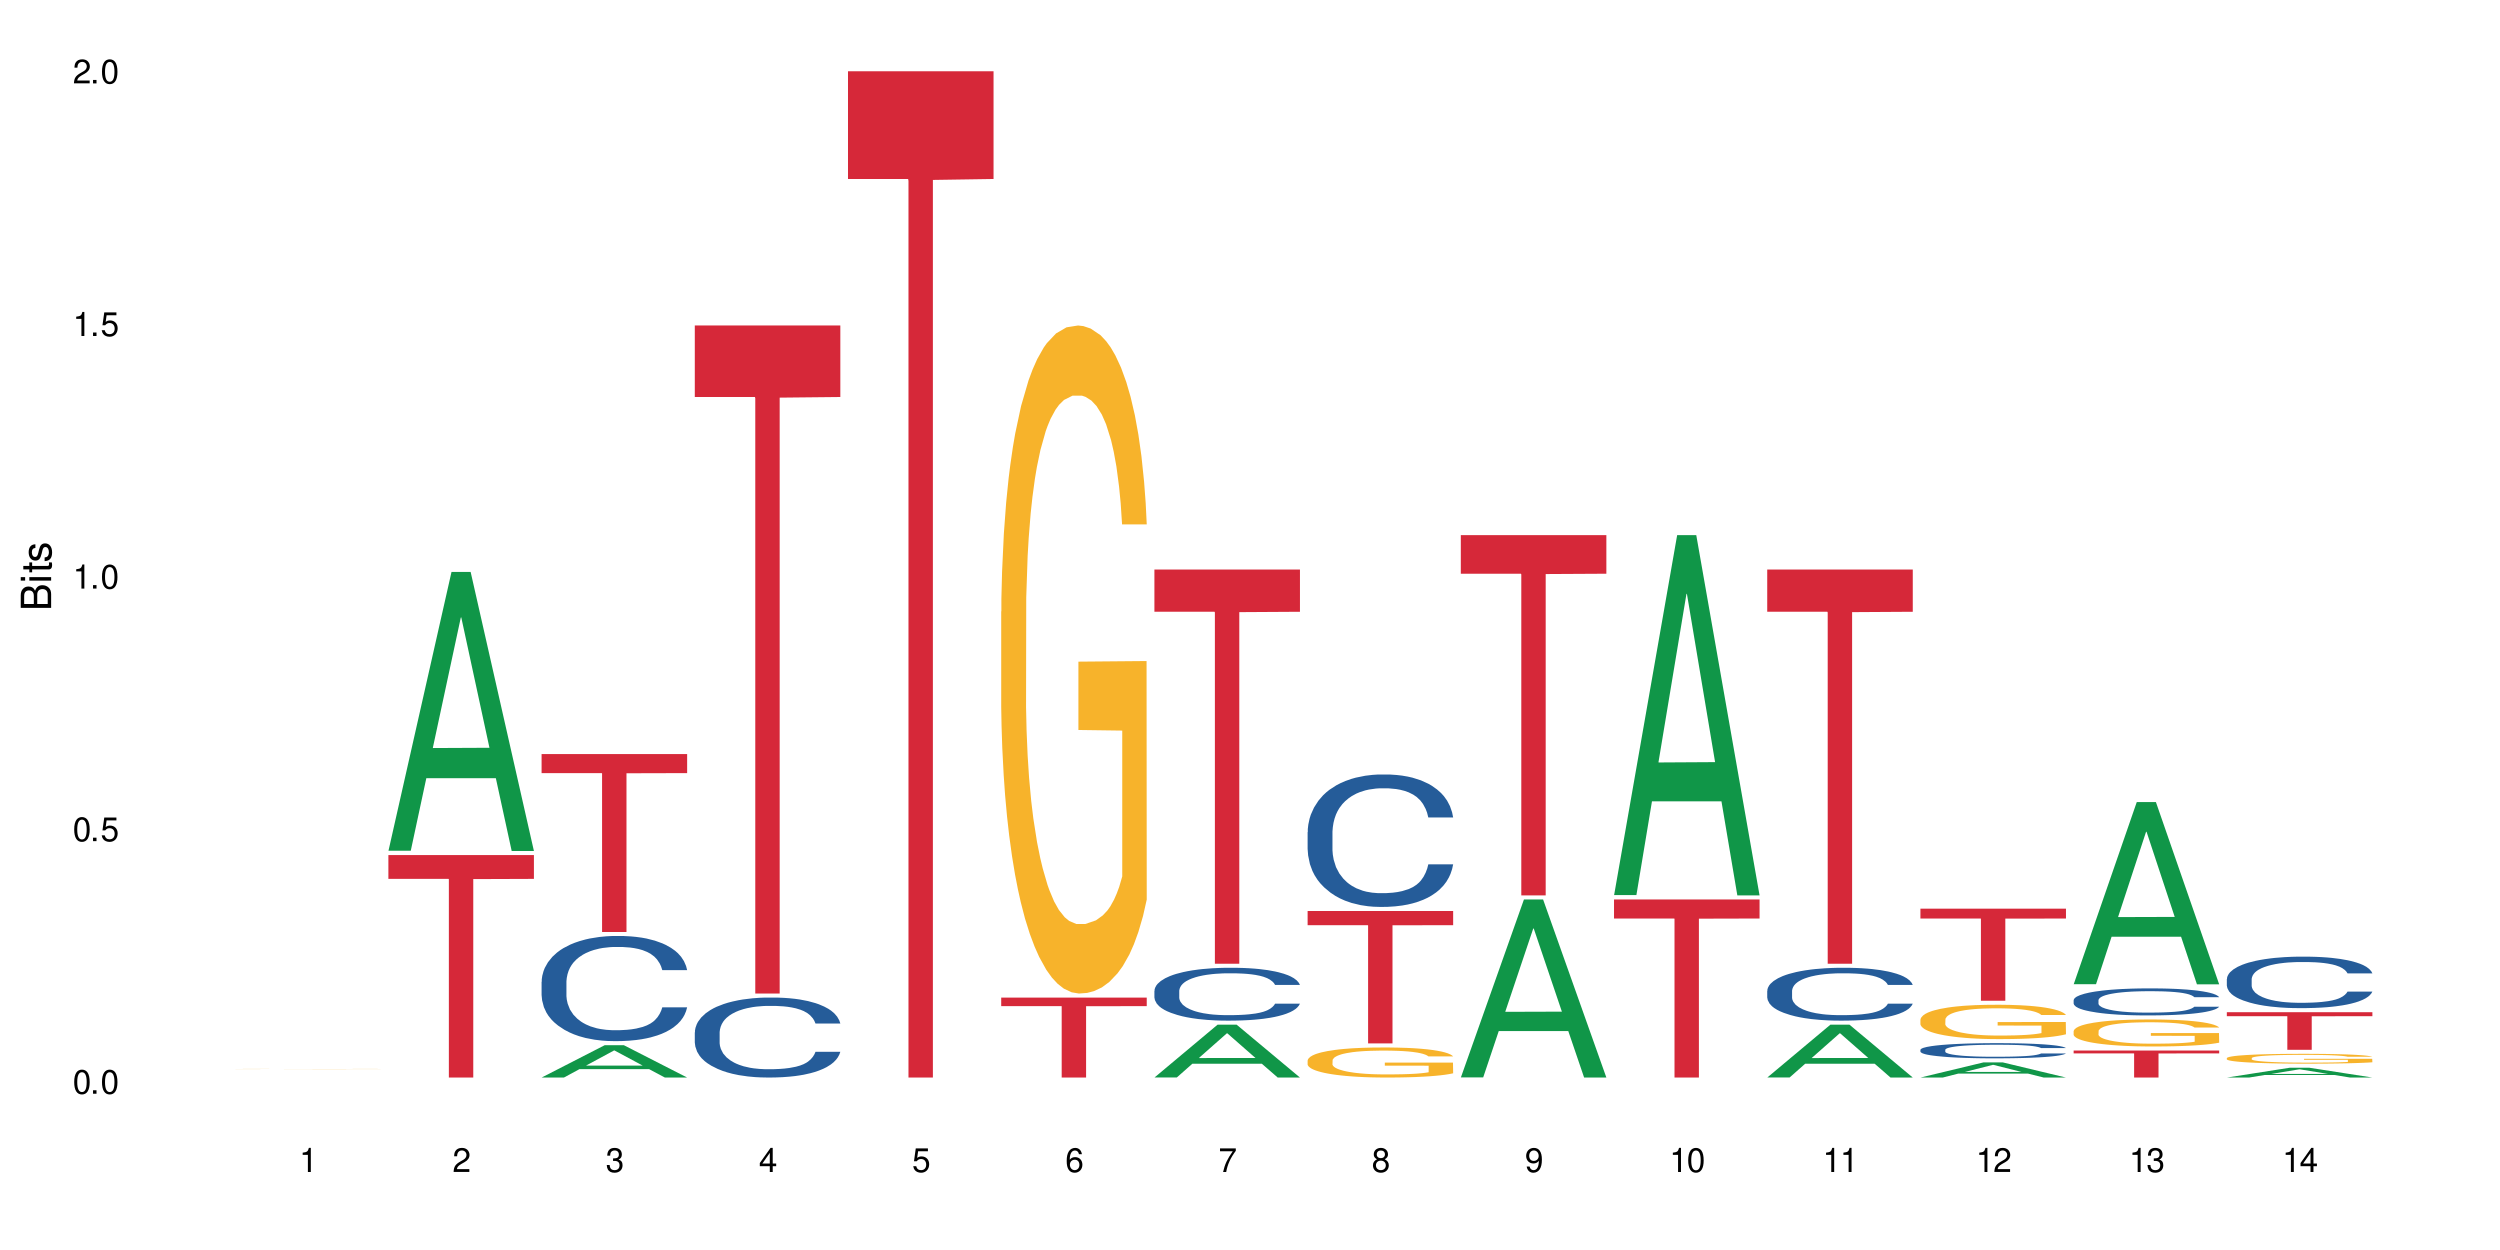 <?xml version="1.0" encoding="UTF-8"?>
<svg xmlns="http://www.w3.org/2000/svg" xmlns:xlink="http://www.w3.org/1999/xlink" width="720" height="360" viewBox="0 0 720 360">
<defs>
<g>
<g id="glyph-0-0">
</g>
<g id="glyph-0-1">
<path d="M 2.641 -6.938 C 2 -6.938 1.422 -6.656 1.078 -6.172 C 0.641 -5.562 0.406 -4.641 0.406 -3.359 C 0.406 -1.016 1.188 0.219 2.641 0.219 C 4.078 0.219 4.859 -1.016 4.859 -3.297 C 4.859 -4.641 4.656 -5.547 4.203 -6.172 C 3.844 -6.656 3.281 -6.938 2.641 -6.938 Z M 2.641 -6.188 C 3.547 -6.188 4 -5.25 4 -3.375 C 4 -1.406 3.562 -0.484 2.625 -0.484 C 1.734 -0.484 1.281 -1.438 1.281 -3.344 C 1.281 -5.25 1.734 -6.188 2.641 -6.188 Z M 2.641 -6.188 "/>
</g>
<g id="glyph-0-2">
<path d="M 1.828 -1 L 0.828 -1 L 0.828 0 L 1.828 0 Z M 1.828 -1 "/>
</g>
<g id="glyph-0-3">
<path d="M 4.562 -6.797 L 1.062 -6.797 L 0.547 -3.094 L 1.328 -3.094 C 1.719 -3.562 2.047 -3.734 2.578 -3.734 C 3.484 -3.734 4.062 -3.109 4.062 -2.094 C 4.062 -1.125 3.484 -0.531 2.578 -0.531 C 1.828 -0.531 1.375 -0.906 1.188 -1.672 L 0.328 -1.672 C 0.453 -1.109 0.547 -0.844 0.75 -0.594 C 1.125 -0.078 1.828 0.219 2.594 0.219 C 3.969 0.219 4.922 -0.781 4.922 -2.219 C 4.922 -3.562 4.031 -4.484 2.719 -4.484 C 2.25 -4.484 1.859 -4.359 1.469 -4.062 L 1.734 -5.969 L 4.562 -5.969 Z M 4.562 -6.797 "/>
</g>
<g id="glyph-0-4">
<path d="M 2.484 -4.938 L 2.484 0 L 3.328 0 L 3.328 -6.938 L 2.766 -6.938 C 2.469 -5.875 2.281 -5.734 0.984 -5.562 L 0.984 -4.938 Z M 2.484 -4.938 "/>
</g>
<g id="glyph-0-5">
<path d="M 4.859 -0.828 L 1.281 -0.828 C 1.359 -1.406 1.672 -1.781 2.5 -2.281 L 3.469 -2.828 C 4.406 -3.344 4.906 -4.062 4.906 -4.906 C 4.906 -5.484 4.672 -6.031 4.266 -6.406 C 3.859 -6.766 3.375 -6.938 2.719 -6.938 C 1.859 -6.938 1.219 -6.625 0.844 -6.031 C 0.609 -5.672 0.5 -5.234 0.484 -4.531 L 1.328 -4.531 C 1.359 -5.016 1.406 -5.281 1.531 -5.516 C 1.75 -5.938 2.188 -6.203 2.703 -6.203 C 3.469 -6.203 4.031 -5.641 4.031 -4.891 C 4.031 -4.344 3.719 -3.859 3.125 -3.516 L 2.234 -3 C 0.812 -2.172 0.406 -1.531 0.328 -0.016 L 4.859 -0.016 Z M 4.859 -0.828 "/>
</g>
<g id="glyph-0-6">
<path d="M 2.125 -3.188 L 2.578 -3.188 C 3.5 -3.188 3.984 -2.766 3.984 -1.922 C 3.984 -1.062 3.469 -0.531 2.594 -0.531 C 1.656 -0.531 1.203 -1 1.156 -2.016 L 0.312 -2.016 C 0.344 -1.453 0.438 -1.094 0.609 -0.781 C 0.953 -0.109 1.625 0.219 2.547 0.219 C 3.953 0.219 4.859 -0.625 4.859 -1.938 C 4.859 -2.828 4.516 -3.297 3.703 -3.594 C 4.344 -3.844 4.656 -4.328 4.656 -5.031 C 4.656 -6.219 3.875 -6.938 2.578 -6.938 C 1.203 -6.938 0.484 -6.172 0.453 -4.703 L 1.297 -4.703 C 1.312 -5.125 1.344 -5.359 1.453 -5.578 C 1.641 -5.969 2.062 -6.203 2.594 -6.203 C 3.344 -6.203 3.797 -5.75 3.797 -5 C 3.797 -4.516 3.609 -4.219 3.25 -4.047 C 3.016 -3.953 2.703 -3.922 2.125 -3.906 Z M 2.125 -3.188 "/>
</g>
<g id="glyph-0-7">
<path d="M 3.141 -1.672 L 3.141 0 L 3.984 0 L 3.984 -1.672 L 4.984 -1.672 L 4.984 -2.438 L 3.984 -2.438 L 3.984 -6.938 L 3.359 -6.938 L 0.266 -2.578 L 0.266 -1.672 Z M 3.141 -2.438 L 1 -2.438 L 3.141 -5.5 Z M 3.141 -2.438 "/>
</g>
<g id="glyph-0-8">
<path d="M 4.781 -5.125 C 4.609 -6.266 3.891 -6.938 2.844 -6.938 C 2.094 -6.938 1.422 -6.578 1.031 -5.953 C 0.594 -5.266 0.406 -4.422 0.406 -3.172 C 0.406 -2 0.578 -1.25 0.984 -0.641 C 1.359 -0.078 1.953 0.219 2.703 0.219 C 3.984 0.219 4.922 -0.75 4.922 -2.094 C 4.922 -3.375 4.062 -4.281 2.844 -4.281 C 2.172 -4.281 1.641 -4.031 1.281 -3.516 C 1.281 -5.234 1.828 -6.188 2.797 -6.188 C 3.391 -6.188 3.797 -5.797 3.938 -5.125 Z M 2.734 -3.531 C 3.547 -3.531 4.062 -2.953 4.062 -2.031 C 4.062 -1.156 3.484 -0.531 2.703 -0.531 C 1.922 -0.531 1.328 -1.188 1.328 -2.078 C 1.328 -2.938 1.906 -3.531 2.734 -3.531 Z M 2.734 -3.531 "/>
</g>
<g id="glyph-0-9">
<path d="M 4.984 -6.797 L 0.438 -6.797 L 0.438 -5.969 L 4.109 -5.969 C 2.5 -3.656 1.828 -2.234 1.328 0 L 2.219 0 C 2.594 -2.172 3.453 -4.047 4.984 -6.094 Z M 4.984 -6.797 "/>
</g>
<g id="glyph-0-10">
<path d="M 3.75 -3.656 C 4.469 -4.094 4.688 -4.438 4.688 -5.078 C 4.688 -6.172 3.844 -6.938 2.641 -6.938 C 1.438 -6.938 0.594 -6.172 0.594 -5.094 C 0.594 -4.438 0.812 -4.094 1.516 -3.656 C 0.734 -3.266 0.359 -2.703 0.359 -1.922 C 0.359 -0.656 1.281 0.219 2.641 0.219 C 3.984 0.219 4.922 -0.656 4.922 -1.922 C 4.922 -2.703 4.531 -3.266 3.75 -3.656 Z M 2.641 -6.188 C 3.359 -6.188 3.812 -5.75 3.812 -5.062 C 3.812 -4.406 3.344 -3.984 2.641 -3.984 C 1.922 -3.984 1.453 -4.406 1.453 -5.078 C 1.453 -5.75 1.922 -6.188 2.641 -6.188 Z M 2.641 -3.266 C 3.484 -3.266 4.062 -2.719 4.062 -1.906 C 4.062 -1.078 3.484 -0.531 2.625 -0.531 C 1.797 -0.531 1.219 -1.094 1.219 -1.906 C 1.219 -2.719 1.781 -3.266 2.641 -3.266 Z M 2.641 -3.266 "/>
</g>
<g id="glyph-0-11">
<path d="M 0.516 -1.578 C 0.672 -0.453 1.406 0.219 2.438 0.219 C 3.188 0.219 3.859 -0.141 4.266 -0.766 C 4.688 -1.453 4.891 -2.297 4.891 -3.547 C 4.891 -4.719 4.703 -5.453 4.312 -6.078 C 3.938 -6.641 3.344 -6.938 2.594 -6.938 C 1.297 -6.938 0.359 -5.969 0.359 -4.625 C 0.359 -3.344 1.234 -2.453 2.453 -2.453 C 3.094 -2.453 3.578 -2.672 4.016 -3.203 C 4 -1.484 3.469 -0.531 2.5 -0.531 C 1.906 -0.531 1.484 -0.906 1.359 -1.578 Z M 2.578 -6.203 C 3.375 -6.203 3.969 -5.531 3.969 -4.641 C 3.969 -3.797 3.391 -3.188 2.547 -3.188 C 1.734 -3.188 1.234 -3.766 1.234 -4.688 C 1.234 -5.562 1.797 -6.203 2.578 -6.203 Z M 2.578 -6.203 "/>
</g>
<g id="glyph-1-0">
</g>
<g id="glyph-1-1">
<path d="M 0 -0.953 L 0 -4.891 C 0 -5.719 -0.234 -6.344 -0.734 -6.797 C -1.188 -7.234 -1.812 -7.469 -2.5 -7.469 C -3.547 -7.469 -4.188 -7 -4.625 -5.875 C -4.984 -6.688 -5.625 -7.094 -6.531 -7.094 C -7.172 -7.094 -7.734 -6.859 -8.141 -6.391 C -8.562 -5.922 -8.75 -5.344 -8.75 -4.5 L -8.75 -0.953 Z M -4.984 -2.062 L -7.766 -2.062 L -7.766 -4.219 C -7.766 -4.844 -7.688 -5.203 -7.453 -5.5 C -7.219 -5.812 -6.859 -5.969 -6.375 -5.969 C -5.891 -5.969 -5.531 -5.812 -5.297 -5.5 C -5.062 -5.203 -4.984 -4.844 -4.984 -4.219 Z M -0.984 -2.062 L -4 -2.062 L -4 -4.781 C -4 -5.766 -3.438 -6.359 -2.484 -6.359 C -1.547 -6.359 -0.984 -5.766 -0.984 -4.781 Z M -0.984 -2.062 "/>
</g>
<g id="glyph-1-2">
<path d="M -6.281 -1.797 L -6.281 -0.797 L 0 -0.797 L 0 -1.797 Z M -8.75 -1.797 L -8.75 -0.797 L -7.484 -0.797 L -7.484 -1.797 Z M -8.75 -1.797 "/>
</g>
<g id="glyph-1-3">
<path d="M -6.281 -3.047 L -6.281 -2.016 L -8.016 -2.016 L -8.016 -1.016 L -6.281 -1.016 L -6.281 -0.172 L -5.469 -0.172 L -5.469 -1.016 L -0.719 -1.016 C -0.078 -1.016 0.281 -1.453 0.281 -2.234 C 0.281 -2.5 0.25 -2.719 0.188 -3.047 L -0.641 -3.047 C -0.609 -2.906 -0.594 -2.766 -0.594 -2.562 C -0.594 -2.141 -0.719 -2.016 -1.156 -2.016 L -5.469 -2.016 L -5.469 -3.047 Z M -6.281 -3.047 "/>
</g>
<g id="glyph-1-4">
<path d="M -4.531 -5.25 C -5.766 -5.25 -6.469 -4.422 -6.469 -2.969 C -6.469 -1.516 -5.719 -0.562 -4.547 -0.562 C -3.562 -0.562 -3.094 -1.062 -2.734 -2.562 L -2.516 -3.484 C -2.344 -4.188 -2.094 -4.469 -1.641 -4.469 C -1.047 -4.469 -0.641 -3.875 -0.641 -3 C -0.641 -2.453 -0.797 -2 -1.062 -1.75 C -1.25 -1.594 -1.422 -1.531 -1.875 -1.469 L -1.875 -0.406 C -0.422 -0.453 0.281 -1.266 0.281 -2.922 C 0.281 -4.5 -0.5 -5.516 -1.719 -5.516 C -2.656 -5.516 -3.172 -4.984 -3.469 -3.734 L -3.703 -2.766 C -3.891 -1.953 -4.156 -1.609 -4.594 -1.609 C -5.188 -1.609 -5.547 -2.125 -5.547 -2.938 C -5.547 -3.75 -5.203 -4.172 -4.531 -4.203 Z M -4.531 -5.25 "/>
</g>
</g>
</defs>
<rect x="-72" y="-36" width="864" height="432" fill="rgb(100%, 100%, 100%)" fill-opacity="1"/>
<path fill-rule="nonzero" fill="rgb(96.863%, 70.196%, 16.863%)" fill-opacity="1" d="M 67.73 307.871 L 67.781 307.871 L 67.988 307.867 L 68.496 307.867 L 69.164 307.863 L 69.879 307.863 L 70.34 307.859 L 71.77 307.859 L 73.457 307.855 L 75.602 307.855 L 76.777 307.852 L 102.234 307.852 L 103.77 307.855 L 106.223 307.855 L 107.246 307.859 L 108.113 307.859 L 108.883 307.863 L 109.34 307.863 L 109.648 307.867 L 102.543 307.867 L 102.133 307.863 L 101.672 307.863 L 100.906 307.859 L 97.941 307.859 L 96.715 307.855 L 81.941 307.855 L 81.074 307.859 L 78.004 307.859 L 77.445 307.863 L 76.215 307.863 L 75.652 307.867 L 75.348 307.867 L 74.938 307.871 L 74.887 307.879 L 75.039 307.883 L 75.348 307.883 L 75.758 307.887 L 76.984 307.887 L 78.059 307.891 L 79.691 307.891 L 81.074 307.895 L 102.594 307.895 L 102.594 307.883 L 89.969 307.883 L 89.969 307.875 L 109.598 307.875 L 109.648 307.895 L 108.574 307.895 L 107.246 307.898 L 101.215 307.898 L 98.863 307.902 L 82.352 307.902 L 80.715 307.898 L 75.961 307.898 L 74.582 307.895 L 72.535 307.895 L 71.719 307.891 L 70.031 307.891 L 69.418 307.887 L 68.445 307.887 L 68.039 307.883 L 67.832 307.883 L 67.73 307.879 Z M 67.73 307.871 "/>
<path fill-rule="nonzero" fill="rgb(6.275%, 58.824%, 28.235%)" fill-opacity="1" d="M 111.855 245.02 L 111.898 244.945 L 130.035 164.715 L 135.543 164.715 L 153.77 245.094 L 147.367 245.094 L 142.801 224.113 L 122.781 224.113 L 118.301 245.02 L 111.855 245.02 L 124.707 215.434 L 140.961 215.359 L 132.855 177.848 L 132.766 177.77 L 132.68 177.996 L 124.66 215.359 L 124.707 215.434 Z M 111.855 245.02 "/>
<path fill-rule="nonzero" fill="rgb(83.922%, 15.686%, 22.353%)" fill-opacity="1" d="M 111.855 246.258 L 153.77 246.258 L 153.77 253.117 L 136.301 253.18 L 136.301 310.332 L 129.273 310.332 L 129.273 253.238 L 129.172 253.117 L 111.855 253.117 Z M 111.855 246.258 "/>
<path fill-rule="nonzero" fill="rgb(6.275%, 58.824%, 28.235%)" fill-opacity="1" d="M 155.977 310.324 L 156.023 310.316 L 174.16 301.016 L 179.668 301.016 L 197.895 310.332 L 191.488 310.332 L 186.922 307.902 L 166.902 307.902 L 162.426 310.324 L 155.977 310.324 L 168.828 306.895 L 185.086 306.887 L 176.98 302.539 L 176.891 302.527 L 176.801 302.555 L 168.785 306.887 L 168.828 306.895 Z M 155.977 310.324 "/>
<path fill-rule="nonzero" fill="rgb(14.51%, 36.078%, 60%)" fill-opacity="1" d="M 155.977 282.746 L 156.027 282.719 L 156.027 282.055 L 156.18 281.004 L 156.539 279.676 L 156.898 278.762 L 157.816 277.129 L 159.094 275.551 L 160.426 274.332 L 161.395 273.613 L 162.266 273.062 L 164.258 272.035 L 165.535 271.512 L 166.918 271.039 L 168.602 270.57 L 169.828 270.293 L 172.59 269.852 L 174.637 269.656 L 176.219 269.574 L 179.645 269.574 L 181.688 269.684 L 183.172 269.824 L 184.809 270.043 L 186.188 270.293 L 188.59 270.902 L 190.738 271.676 L 191.707 272.121 L 193.242 272.977 L 194.418 273.809 L 195.234 274.527 L 196.156 275.551 L 196.973 276.797 L 197.586 278.207 L 197.895 279.398 L 190.738 279.398 L 190.379 278.293 L 189.969 277.434 L 189.203 276.301 L 188.438 275.496 L 187.363 274.695 L 186.391 274.168 L 185.062 273.641 L 183.887 273.309 L 182.66 273.062 L 181.484 272.895 L 179.234 272.73 L 176.629 272.73 L 175.656 272.785 L 173.664 273.004 L 172.59 273.199 L 171.059 273.586 L 169.984 273.945 L 168.707 274.5 L 167.836 274.969 L 166.762 275.691 L 165.996 276.328 L 165.129 277.238 L 164.617 277.934 L 164.156 278.707 L 163.746 279.621 L 163.441 280.59 L 163.234 281.613 L 163.133 282.609 L 163.133 286.898 L 163.234 287.895 L 163.492 289.059 L 164.156 290.746 L 165.129 292.215 L 166.25 293.375 L 167.324 294.207 L 167.938 294.594 L 168.758 295.035 L 170.035 295.59 L 171.875 296.145 L 172.949 296.363 L 174.582 296.586 L 176.27 296.695 L 178.52 296.695 L 180.512 296.586 L 181.844 296.449 L 183.223 296.227 L 185.113 295.754 L 186.289 295.312 L 187.312 294.785 L 188.078 294.262 L 188.59 293.816 L 189.355 292.961 L 189.969 292.02 L 190.43 291.051 L 190.738 290.109 L 197.895 290.109 L 197.586 291.215 L 197.129 292.297 L 196.668 293.098 L 195.953 294.066 L 195.133 294.926 L 193.957 295.895 L 192.988 296.531 L 191.707 297.223 L 190.531 297.75 L 189.254 298.219 L 187.363 298.773 L 186.137 299.051 L 184.809 299.297 L 183.223 299.52 L 181.23 299.715 L 179.082 299.824 L 177.09 299.852 L 174.941 299.797 L 173.355 299.688 L 171.262 299.438 L 168.652 298.938 L 166.762 298.414 L 165.281 297.887 L 164.004 297.332 L 162.57 296.586 L 160.73 295.367 L 159.605 294.426 L 158.84 293.652 L 157.969 292.574 L 157.355 291.605 L 156.641 290.055 L 156.129 288.09 L 155.977 286.566 Z M 155.977 282.746 "/>
<path fill-rule="nonzero" fill="rgb(83.922%, 15.686%, 22.353%)" fill-opacity="1" d="M 155.977 217.172 L 197.895 217.172 L 197.895 222.656 L 180.426 222.703 L 180.426 268.41 L 173.395 268.41 L 173.395 222.75 L 173.293 222.656 L 155.977 222.656 Z M 155.977 217.172 "/>
<path fill-rule="nonzero" fill="rgb(14.51%, 36.078%, 60%)" fill-opacity="1" d="M 200.102 297.32 L 200.152 297.301 L 200.152 296.797 L 200.305 295.996 L 200.664 294.984 L 201.02 294.289 L 201.941 293.047 L 203.219 291.848 L 204.547 290.922 L 205.52 290.375 L 206.387 289.953 L 208.383 289.176 L 209.66 288.773 L 211.039 288.418 L 212.727 288.059 L 213.953 287.848 L 216.715 287.512 L 218.758 287.363 L 220.344 287.301 L 223.77 287.301 L 225.812 287.387 L 227.293 287.492 L 228.93 287.66 L 230.312 287.848 L 232.715 288.312 L 234.859 288.902 L 235.832 289.238 L 237.363 289.891 L 238.539 290.523 L 239.359 291.07 L 240.277 291.848 L 241.098 292.797 L 241.711 293.871 L 242.016 294.773 L 234.859 294.773 L 234.504 293.934 L 234.094 293.281 L 233.328 292.418 L 232.559 291.805 L 231.488 291.195 L 230.516 290.797 L 229.188 290.395 L 228.012 290.145 L 226.785 289.953 L 225.609 289.828 L 223.359 289.703 L 220.75 289.703 L 219.781 289.742 L 217.785 289.91 L 216.715 290.059 L 215.18 290.355 L 214.105 290.629 L 212.828 291.047 L 211.961 291.406 L 210.887 291.953 L 210.117 292.438 L 209.25 293.133 L 208.738 293.66 L 208.277 294.25 L 207.871 294.945 L 207.562 295.68 L 207.359 296.461 L 207.258 297.219 L 207.258 300.48 L 207.359 301.238 L 207.613 302.121 L 208.277 303.406 L 209.25 304.523 L 210.375 305.406 L 211.449 306.039 L 212.062 306.332 L 212.879 306.668 L 214.156 307.09 L 215.996 307.512 L 217.07 307.68 L 218.707 307.848 L 220.395 307.934 L 222.645 307.934 L 224.637 307.848 L 225.965 307.742 L 227.348 307.574 L 229.238 307.215 L 230.414 306.879 L 231.434 306.48 L 232.203 306.078 L 232.715 305.742 L 233.48 305.09 L 234.094 304.375 L 234.555 303.637 L 234.859 302.922 L 242.016 302.922 L 241.711 303.766 L 241.25 304.586 L 240.789 305.195 L 240.074 305.934 L 239.258 306.586 L 238.082 307.32 L 237.109 307.805 L 235.832 308.332 L 234.656 308.734 L 233.379 309.09 L 231.488 309.512 L 230.258 309.723 L 228.93 309.91 L 227.348 310.078 L 225.352 310.227 L 223.207 310.312 L 221.211 310.332 L 219.066 310.289 L 217.48 310.207 L 215.383 310.016 L 212.777 309.637 L 210.887 309.238 L 209.402 308.836 L 208.125 308.418 L 206.695 307.848 L 204.855 306.922 L 203.73 306.207 L 202.961 305.617 L 202.094 304.797 L 201.48 304.059 L 200.766 302.879 L 200.254 301.387 L 200.102 300.227 Z M 200.102 297.32 "/>
<path fill-rule="nonzero" fill="rgb(83.922%, 15.686%, 22.353%)" fill-opacity="1" d="M 200.102 93.742 L 242.016 93.742 L 242.016 114.336 L 224.547 114.52 L 224.547 286.137 L 217.52 286.137 L 217.52 114.699 L 217.418 114.336 L 200.102 114.336 Z M 200.102 93.742 "/>
<path fill-rule="nonzero" fill="rgb(83.922%, 15.686%, 22.353%)" fill-opacity="1" d="M 244.223 20.527 L 286.141 20.527 L 286.141 51.547 L 268.672 51.82 L 268.672 310.332 L 261.641 310.332 L 261.641 52.094 L 261.539 51.547 L 244.223 51.547 Z M 244.223 20.527 "/>
<path fill-rule="nonzero" fill="rgb(96.863%, 70.196%, 16.863%)" fill-opacity="1" d="M 288.348 176.148 L 288.398 175.973 L 288.398 172.457 L 288.602 164.551 L 289.113 153.656 L 289.777 144.695 L 290.492 137.668 L 290.953 133.98 L 291.719 128.707 L 292.383 124.844 L 294.07 116.934 L 296.219 109.555 L 297.395 106.395 L 298.723 103.406 L 300.613 100.066 L 301.484 98.84 L 304.141 96.027 L 307.156 94.27 L 310.48 93.742 L 312.012 93.918 L 314.109 94.621 L 316.973 96.555 L 318.609 98.312 L 319.887 100.066 L 321.215 102.352 L 322.852 105.867 L 324.383 110.082 L 325.609 114.301 L 326.836 119.57 L 327.859 125.195 L 328.73 131.344 L 329.496 138.723 L 329.957 144.871 L 330.262 151.023 L 323.156 151.023 L 322.75 144.871 L 322.289 140.129 L 321.523 134.332 L 320.754 130.113 L 319.988 126.773 L 318.559 122.207 L 317.328 119.395 L 315.797 116.934 L 314.312 115.355 L 312.629 114.301 L 311.605 113.949 L 308.895 113.949 L 306.441 115.18 L 305.012 116.586 L 303.988 117.988 L 302.559 120.625 L 301.688 122.734 L 301.176 124.141 L 299.645 129.586 L 298.621 134.504 L 298.059 137.844 L 297.344 143.117 L 296.832 147.859 L 296.27 154.887 L 295.961 160.16 L 295.555 172.105 L 295.504 203.734 L 295.656 210.41 L 295.961 217.613 L 296.371 223.938 L 296.984 230.617 L 297.598 235.711 L 298.672 242.562 L 299.594 247.133 L 300.309 250.117 L 301.688 254.863 L 302.25 256.445 L 303.578 259.605 L 304.961 262.066 L 306.645 264.176 L 307.926 265.23 L 309.969 266.109 L 312.574 266.109 L 315.645 265.055 L 317.586 263.648 L 318.914 262.242 L 319.785 261.012 L 320.855 259.078 L 321.625 257.324 L 322.34 255.391 L 323.207 252.402 L 323.207 210.41 L 310.582 210.234 L 310.582 190.555 L 330.211 190.379 L 330.262 259.078 L 329.188 263.824 L 327.859 268.391 L 326.582 271.906 L 325.254 274.895 L 323.363 278.23 L 321.828 280.34 L 319.477 282.801 L 317.328 284.379 L 315.082 285.434 L 313.086 285.961 L 310.734 286.137 L 308.641 285.785 L 306.391 284.73 L 304.602 283.328 L 302.965 281.57 L 301.328 279.285 L 299.285 275.594 L 297.957 272.609 L 296.574 268.918 L 295.195 264.527 L 293.969 259.781 L 293.152 256.094 L 292.332 251.875 L 291.465 246.605 L 290.645 240.629 L 290.031 235.184 L 289.469 229.035 L 289.062 223.234 L 288.652 215.328 L 288.449 209.004 L 288.348 203.559 Z M 288.348 176.148 "/>
<path fill-rule="nonzero" fill="rgb(83.922%, 15.686%, 22.353%)" fill-opacity="1" d="M 288.348 287.301 L 330.262 287.301 L 330.262 289.766 L 312.793 289.789 L 312.793 310.332 L 305.766 310.332 L 305.766 289.809 L 305.664 289.766 L 288.348 289.766 Z M 288.348 287.301 "/>
<path fill-rule="nonzero" fill="rgb(6.275%, 58.824%, 28.235%)" fill-opacity="1" d="M 332.469 310.316 L 332.512 310.305 L 350.652 295.113 L 356.16 295.113 L 374.387 310.332 L 367.98 310.332 L 363.414 306.359 L 343.395 306.359 L 338.918 310.316 L 332.469 310.316 L 345.32 304.715 L 361.578 304.703 L 353.473 297.598 L 353.383 297.586 L 353.293 297.629 L 345.277 304.703 L 345.32 304.715 Z M 332.469 310.316 "/>
<path fill-rule="nonzero" fill="rgb(14.51%, 36.078%, 60%)" fill-opacity="1" d="M 332.469 285.352 L 332.52 285.336 L 332.52 285.004 L 332.672 284.473 L 333.031 283.805 L 333.391 283.348 L 334.309 282.527 L 335.586 281.734 L 336.918 281.121 L 337.887 280.758 L 338.758 280.48 L 340.75 279.965 L 342.027 279.703 L 343.406 279.465 L 345.094 279.227 L 346.32 279.09 L 349.082 278.867 L 351.129 278.77 L 352.711 278.727 L 356.137 278.727 L 358.18 278.781 L 359.664 278.852 L 361.301 278.965 L 362.68 279.09 L 365.082 279.395 L 367.23 279.785 L 368.199 280.008 L 369.734 280.438 L 370.91 280.855 L 371.727 281.219 L 372.648 281.734 L 373.465 282.359 L 374.078 283.066 L 374.387 283.668 L 367.23 283.668 L 366.871 283.109 L 366.461 282.68 L 365.695 282.109 L 364.93 281.703 L 363.855 281.301 L 362.883 281.035 L 361.555 280.773 L 360.379 280.605 L 359.152 280.48 L 357.977 280.398 L 355.727 280.312 L 353.121 280.312 L 352.148 280.34 L 350.156 280.453 L 349.082 280.551 L 347.547 280.746 L 346.477 280.926 L 345.199 281.203 L 344.328 281.441 L 343.254 281.801 L 342.488 282.121 L 341.617 282.582 L 341.109 282.93 L 340.648 283.32 L 340.238 283.777 L 339.934 284.266 L 339.727 284.781 L 339.625 285.281 L 339.625 287.438 L 339.727 287.938 L 339.984 288.523 L 340.648 289.371 L 341.617 290.109 L 342.742 290.691 L 343.816 291.109 L 344.43 291.305 L 345.25 291.527 L 346.527 291.805 L 348.367 292.082 L 349.441 292.195 L 351.074 292.305 L 352.762 292.363 L 355.012 292.363 L 357.004 292.305 L 358.336 292.238 L 359.715 292.125 L 361.605 291.891 L 362.781 291.668 L 363.805 291.402 L 364.57 291.137 L 365.082 290.914 L 365.848 290.484 L 366.461 290.012 L 366.922 289.523 L 367.23 289.051 L 374.387 289.051 L 374.078 289.605 L 373.617 290.148 L 373.16 290.555 L 372.441 291.039 L 371.625 291.473 L 370.449 291.957 L 369.477 292.277 L 368.199 292.625 L 367.023 292.891 L 365.746 293.129 L 363.855 293.406 L 362.629 293.543 L 361.301 293.668 L 359.715 293.781 L 357.723 293.879 L 355.574 293.934 L 353.582 293.949 L 351.434 293.922 L 349.848 293.863 L 347.754 293.738 L 345.145 293.488 L 343.254 293.223 L 341.773 292.961 L 340.496 292.684 L 339.062 292.305 L 337.223 291.695 L 336.098 291.223 L 335.332 290.832 L 334.461 290.289 L 333.848 289.801 L 333.133 289.023 L 332.621 288.035 L 332.469 287.27 Z M 332.469 285.352 "/>
<path fill-rule="nonzero" fill="rgb(83.922%, 15.686%, 22.353%)" fill-opacity="1" d="M 332.469 164.035 L 374.387 164.035 L 374.387 176.188 L 356.918 176.297 L 356.918 277.562 L 349.887 277.562 L 349.887 176.402 L 349.785 176.188 L 332.469 176.188 Z M 332.469 164.035 "/>
<path fill-rule="nonzero" fill="rgb(14.51%, 36.078%, 60%)" fill-opacity="1" d="M 376.594 239.656 L 376.645 239.621 L 376.645 238.785 L 376.797 237.461 L 377.152 235.789 L 377.512 234.637 L 378.434 232.582 L 379.711 230.594 L 381.039 229.059 L 382.012 228.152 L 382.879 227.457 L 384.871 226.164 L 386.152 225.504 L 387.531 224.91 L 389.219 224.316 L 390.445 223.969 L 393.207 223.41 L 395.25 223.168 L 396.836 223.062 L 400.258 223.062 L 402.305 223.203 L 403.785 223.375 L 405.422 223.656 L 406.801 223.969 L 409.207 224.734 L 411.352 225.711 L 412.324 226.27 L 413.855 227.352 L 415.031 228.398 L 415.852 229.305 L 416.77 230.594 L 417.59 232.16 L 418.203 233.941 L 418.508 235.438 L 411.352 235.438 L 410.996 234.043 L 410.586 232.965 L 409.82 231.535 L 409.051 230.523 L 407.977 229.512 L 407.008 228.852 L 405.68 228.188 L 404.504 227.77 L 403.277 227.457 L 402.102 227.246 L 399.852 227.039 L 397.242 227.039 L 396.273 227.105 L 394.277 227.387 L 393.207 227.629 L 391.672 228.117 L 390.598 228.57 L 389.32 229.27 L 388.453 229.859 L 387.379 230.766 L 386.609 231.57 L 385.742 232.719 L 385.23 233.59 L 384.77 234.566 L 384.363 235.719 L 384.055 236.938 L 383.852 238.227 L 383.75 239.484 L 383.75 244.887 L 383.852 246.141 L 384.105 247.605 L 384.77 249.734 L 385.742 251.582 L 386.867 253.043 L 387.941 254.09 L 388.555 254.578 L 389.371 255.137 L 390.648 255.832 L 392.488 256.531 L 393.562 256.809 L 395.199 257.09 L 396.887 257.227 L 399.137 257.227 L 401.129 257.09 L 402.457 256.914 L 403.836 256.637 L 405.73 256.043 L 406.906 255.484 L 407.926 254.824 L 408.695 254.16 L 409.207 253.602 L 409.973 252.523 L 410.586 251.336 L 411.047 250.117 L 411.352 248.93 L 418.508 248.93 L 418.203 250.324 L 417.742 251.684 L 417.281 252.695 L 416.566 253.918 L 415.75 254.996 L 414.574 256.219 L 413.602 257.02 L 412.324 257.891 L 411.148 258.555 L 409.871 259.145 L 407.977 259.844 L 406.75 260.191 L 405.422 260.504 L 403.836 260.785 L 401.844 261.027 L 399.695 261.168 L 397.703 261.203 L 395.559 261.133 L 393.973 260.992 L 391.875 260.68 L 389.27 260.051 L 387.379 259.391 L 385.895 258.727 L 384.617 258.031 L 383.188 257.09 L 381.348 255.555 L 380.223 254.371 L 379.453 253.395 L 378.586 252.035 L 377.973 250.812 L 377.258 248.859 L 376.746 246.387 L 376.594 244.469 Z M 376.594 239.656 "/>
<path fill-rule="nonzero" fill="rgb(96.863%, 70.196%, 16.863%)" fill-opacity="1" d="M 376.594 305.379 L 376.645 305.371 L 376.645 305.215 L 376.848 304.859 L 377.359 304.367 L 378.023 303.965 L 378.738 303.648 L 379.199 303.48 L 379.965 303.246 L 380.629 303.07 L 382.316 302.715 L 384.465 302.383 L 385.641 302.238 L 386.969 302.105 L 388.859 301.957 L 389.73 301.898 L 392.387 301.773 L 395.402 301.695 L 398.727 301.672 L 400.258 301.68 L 402.355 301.711 L 405.219 301.797 L 406.855 301.875 L 408.133 301.957 L 409.461 302.059 L 411.098 302.215 L 412.629 302.406 L 413.855 302.598 L 415.082 302.832 L 416.105 303.086 L 416.977 303.363 L 417.742 303.695 L 418.203 303.973 L 418.508 304.25 L 411.402 304.25 L 410.996 303.973 L 410.535 303.758 L 409.766 303.496 L 409 303.309 L 408.234 303.156 L 406.801 302.953 L 405.574 302.824 L 404.043 302.715 L 402.559 302.645 L 400.871 302.598 L 399.852 302.582 L 397.141 302.582 L 394.688 302.637 L 393.258 302.699 L 392.234 302.762 L 390.801 302.879 L 389.934 302.977 L 389.422 303.039 L 387.891 303.285 L 386.867 303.504 L 386.305 303.656 L 385.59 303.895 L 385.078 304.105 L 384.516 304.422 L 384.207 304.66 L 383.801 305.199 L 383.75 306.621 L 383.902 306.922 L 384.207 307.246 L 384.617 307.531 L 385.23 307.832 L 385.844 308.062 L 386.918 308.371 L 387.836 308.578 L 388.555 308.711 L 389.934 308.926 L 390.496 308.996 L 391.824 309.137 L 393.207 309.25 L 394.891 309.344 L 396.172 309.391 L 398.215 309.43 L 400.82 309.43 L 403.891 309.383 L 405.832 309.32 L 407.16 309.258 L 408.031 309.203 L 409.102 309.113 L 409.871 309.035 L 410.586 308.949 L 411.453 308.812 L 411.453 306.922 L 398.828 306.914 L 398.828 306.027 L 418.457 306.02 L 418.508 309.113 L 417.434 309.328 L 416.105 309.535 L 414.828 309.691 L 413.5 309.824 L 411.609 309.977 L 410.074 310.07 L 407.723 310.184 L 405.574 310.254 L 403.328 310.301 L 401.332 310.324 L 398.98 310.332 L 396.887 310.316 L 394.637 310.27 L 392.848 310.207 L 391.211 310.125 L 389.574 310.023 L 387.531 309.859 L 386.203 309.723 L 384.82 309.559 L 383.441 309.359 L 382.215 309.145 L 381.398 308.98 L 380.578 308.789 L 379.711 308.551 L 378.891 308.285 L 378.277 308.039 L 377.715 307.762 L 377.309 307.5 L 376.898 307.145 L 376.695 306.859 L 376.594 306.613 Z M 376.594 305.379 "/>
<path fill-rule="nonzero" fill="rgb(83.922%, 15.686%, 22.353%)" fill-opacity="1" d="M 376.594 262.367 L 418.508 262.367 L 418.508 266.449 L 401.039 266.484 L 401.039 300.508 L 394.012 300.508 L 394.012 266.52 L 393.91 266.449 L 376.594 266.449 Z M 376.594 262.367 "/>
<path fill-rule="nonzero" fill="rgb(6.275%, 58.824%, 28.235%)" fill-opacity="1" d="M 420.715 310.285 L 420.758 310.234 L 438.898 259.039 L 444.406 259.039 L 462.633 310.332 L 456.227 310.332 L 451.66 296.941 L 431.641 296.941 L 427.164 310.285 L 420.715 310.285 L 433.566 291.406 L 449.824 291.355 L 441.719 267.418 L 441.629 267.371 L 441.539 267.516 L 433.523 291.355 L 433.566 291.406 Z M 420.715 310.285 "/>
<path fill-rule="nonzero" fill="rgb(83.922%, 15.686%, 22.353%)" fill-opacity="1" d="M 420.715 154.125 L 462.633 154.125 L 462.633 165.23 L 445.16 165.328 L 445.16 257.875 L 438.133 257.875 L 438.133 165.426 L 438.031 165.23 L 420.715 165.23 Z M 420.715 154.125 "/>
<path fill-rule="nonzero" fill="rgb(6.275%, 58.824%, 28.235%)" fill-opacity="1" d="M 464.836 257.777 L 464.883 257.68 L 483.02 154.125 L 488.527 154.125 L 506.754 257.875 L 500.352 257.875 L 495.781 230.793 L 475.766 230.793 L 471.285 257.777 L 464.836 257.777 L 477.691 219.59 L 493.945 219.492 L 485.84 171.074 L 485.75 170.977 L 485.66 171.27 L 477.645 219.492 L 477.691 219.59 Z M 464.836 257.777 "/>
<path fill-rule="nonzero" fill="rgb(83.922%, 15.686%, 22.353%)" fill-opacity="1" d="M 464.836 259.039 L 506.754 259.039 L 506.754 264.531 L 489.285 264.578 L 489.285 310.332 L 482.258 310.332 L 482.258 264.625 L 482.156 264.531 L 464.836 264.531 Z M 464.836 259.039 "/>
<path fill-rule="nonzero" fill="rgb(6.275%, 58.824%, 28.235%)" fill-opacity="1" d="M 508.961 310.316 L 509.004 310.305 L 527.145 295.113 L 532.652 295.113 L 550.879 310.332 L 544.473 310.332 L 539.906 306.359 L 519.887 306.359 L 515.41 310.316 L 508.961 310.316 L 521.812 304.715 L 538.07 304.703 L 529.965 297.598 L 529.875 297.586 L 529.785 297.629 L 521.77 304.703 L 521.812 304.715 Z M 508.961 310.316 "/>
<path fill-rule="nonzero" fill="rgb(14.51%, 36.078%, 60%)" fill-opacity="1" d="M 508.961 285.352 L 509.012 285.336 L 509.012 285.004 L 509.164 284.473 L 509.523 283.805 L 509.883 283.348 L 510.801 282.527 L 512.078 281.734 L 513.406 281.121 L 514.379 280.758 L 515.25 280.48 L 517.242 279.965 L 518.52 279.703 L 519.898 279.465 L 521.586 279.227 L 522.812 279.09 L 525.574 278.867 L 527.617 278.77 L 529.203 278.727 L 532.629 278.727 L 534.672 278.781 L 536.156 278.852 L 537.793 278.965 L 539.172 279.09 L 541.574 279.395 L 543.723 279.785 L 544.691 280.008 L 546.227 280.438 L 547.402 280.855 L 548.219 281.219 L 549.141 281.734 L 549.957 282.359 L 550.57 283.066 L 550.879 283.668 L 543.723 283.668 L 543.363 283.109 L 542.953 282.68 L 542.188 282.109 L 541.422 281.703 L 540.348 281.301 L 539.375 281.035 L 538.047 280.773 L 536.871 280.605 L 535.645 280.48 L 534.469 280.398 L 532.219 280.312 L 529.613 280.312 L 528.641 280.34 L 526.648 280.453 L 525.574 280.551 L 524.039 280.746 L 522.969 280.926 L 521.688 281.203 L 520.82 281.441 L 519.746 281.801 L 518.98 282.121 L 518.109 282.582 L 517.602 282.93 L 517.141 283.32 L 516.73 283.777 L 516.426 284.266 L 516.219 284.781 L 516.117 285.281 L 516.117 287.438 L 516.219 287.938 L 516.477 288.523 L 517.141 289.371 L 518.109 290.109 L 519.234 290.691 L 520.309 291.109 L 520.922 291.305 L 521.742 291.527 L 523.02 291.805 L 524.859 292.082 L 525.934 292.195 L 527.566 292.305 L 529.254 292.363 L 531.504 292.363 L 533.496 292.305 L 534.828 292.238 L 536.207 292.125 L 538.098 291.891 L 539.273 291.668 L 540.297 291.402 L 541.062 291.137 L 541.574 290.914 L 542.34 290.484 L 542.953 290.012 L 543.414 289.523 L 543.723 289.051 L 550.879 289.051 L 550.57 289.605 L 550.109 290.148 L 549.652 290.555 L 548.934 291.039 L 548.117 291.473 L 546.941 291.957 L 545.969 292.277 L 544.691 292.625 L 543.516 292.891 L 542.238 293.129 L 540.348 293.406 L 539.121 293.543 L 537.793 293.668 L 536.207 293.781 L 534.215 293.879 L 532.066 293.934 L 530.074 293.949 L 527.926 293.922 L 526.34 293.863 L 524.246 293.738 L 521.637 293.488 L 519.746 293.223 L 518.266 292.961 L 516.988 292.684 L 515.555 292.305 L 513.715 291.695 L 512.59 291.223 L 511.824 290.832 L 510.953 290.289 L 510.34 289.801 L 509.625 289.023 L 509.113 288.035 L 508.961 287.27 Z M 508.961 285.352 "/>
<path fill-rule="nonzero" fill="rgb(83.922%, 15.686%, 22.353%)" fill-opacity="1" d="M 508.961 164.035 L 550.879 164.035 L 550.879 176.188 L 533.406 176.297 L 533.406 277.562 L 526.379 277.562 L 526.379 176.402 L 526.277 176.188 L 508.961 176.188 Z M 508.961 164.035 "/>
<path fill-rule="nonzero" fill="rgb(6.275%, 58.824%, 28.235%)" fill-opacity="1" d="M 553.082 310.328 L 553.129 310.324 L 571.266 305.965 L 576.773 305.965 L 595 310.332 L 588.598 310.332 L 584.027 309.191 L 564.012 309.191 L 559.531 310.328 L 553.082 310.328 L 565.938 308.719 L 582.191 308.715 L 574.086 306.676 L 573.996 306.672 L 573.906 306.688 L 565.891 308.715 L 565.938 308.719 Z M 553.082 310.328 "/>
<path fill-rule="nonzero" fill="rgb(14.51%, 36.078%, 60%)" fill-opacity="1" d="M 553.082 302.332 L 553.137 302.328 L 553.137 302.23 L 553.289 302.082 L 553.645 301.891 L 554.004 301.758 L 554.926 301.52 L 556.203 301.293 L 557.531 301.117 L 558.504 301.016 L 559.371 300.934 L 561.363 300.785 L 562.645 300.711 L 564.023 300.645 L 565.711 300.574 L 566.938 300.535 L 569.695 300.473 L 571.742 300.441 L 573.328 300.43 L 576.75 300.43 L 578.797 300.445 L 580.277 300.469 L 581.914 300.5 L 583.293 300.535 L 585.695 300.621 L 587.844 300.734 L 588.816 300.797 L 590.348 300.922 L 591.523 301.043 L 592.344 301.145 L 593.262 301.293 L 594.082 301.473 L 594.695 301.676 L 595 301.848 L 587.844 301.848 L 587.484 301.688 L 587.078 301.566 L 586.312 301.402 L 585.543 301.285 L 584.469 301.168 L 583.5 301.094 L 582.172 301.02 L 580.996 300.969 L 579.766 300.934 L 578.59 300.91 L 576.344 300.887 L 573.734 300.887 L 572.766 300.895 L 570.77 300.926 L 569.695 300.953 L 568.164 301.012 L 567.09 301.062 L 565.812 301.141 L 564.941 301.211 L 563.871 301.312 L 563.102 301.406 L 562.234 301.539 L 561.723 301.637 L 561.262 301.75 L 560.855 301.879 L 560.547 302.02 L 560.344 302.168 L 560.242 302.312 L 560.242 302.93 L 560.344 303.074 L 560.598 303.242 L 561.262 303.484 L 562.234 303.699 L 563.359 303.867 L 564.434 303.984 L 565.047 304.043 L 565.863 304.105 L 567.141 304.184 L 568.98 304.266 L 570.055 304.297 L 571.691 304.328 L 573.379 304.344 L 575.625 304.344 L 577.621 304.328 L 578.949 304.309 L 580.328 304.277 L 582.223 304.207 L 583.398 304.145 L 584.418 304.07 L 585.188 303.992 L 585.695 303.93 L 586.465 303.805 L 587.078 303.668 L 587.539 303.531 L 587.844 303.395 L 595 303.395 L 594.695 303.555 L 594.234 303.711 L 593.773 303.824 L 593.059 303.965 L 592.242 304.09 L 591.066 304.23 L 590.094 304.32 L 588.816 304.422 L 587.641 304.496 L 586.363 304.562 L 584.469 304.645 L 583.242 304.684 L 581.914 304.719 L 580.328 304.75 L 578.336 304.781 L 576.188 304.797 L 574.195 304.801 L 572.047 304.793 L 570.465 304.777 L 568.367 304.738 L 565.762 304.668 L 563.871 304.594 L 562.387 304.516 L 561.109 304.438 L 559.68 304.328 L 557.836 304.152 L 556.715 304.016 L 555.945 303.906 L 555.078 303.75 L 554.465 303.609 L 553.75 303.387 L 553.238 303.102 L 553.082 302.883 Z M 553.082 302.332 "/>
<path fill-rule="nonzero" fill="rgb(96.863%, 70.196%, 16.863%)" fill-opacity="1" d="M 553.082 293.605 L 553.137 293.598 L 553.137 293.418 L 553.34 293.012 L 553.852 292.449 L 554.516 291.988 L 555.23 291.625 L 555.691 291.438 L 556.457 291.164 L 557.121 290.965 L 558.809 290.559 L 560.957 290.18 L 562.133 290.016 L 563.461 289.863 L 565.352 289.691 L 566.223 289.629 L 568.879 289.484 L 571.895 289.395 L 575.219 289.367 L 576.75 289.375 L 578.848 289.41 L 581.711 289.512 L 583.348 289.602 L 584.625 289.691 L 585.953 289.809 L 587.59 289.988 L 589.121 290.207 L 590.348 290.426 L 591.574 290.695 L 592.598 290.984 L 593.469 291.301 L 594.234 291.68 L 594.695 291.996 L 595 292.312 L 587.895 292.312 L 587.484 291.996 L 587.027 291.754 L 586.258 291.453 L 585.492 291.238 L 584.727 291.066 L 583.293 290.832 L 582.066 290.688 L 580.535 290.559 L 579.051 290.477 L 577.363 290.426 L 576.344 290.406 L 573.633 290.406 L 571.18 290.469 L 569.75 290.543 L 568.727 290.613 L 567.293 290.75 L 566.426 290.859 L 565.914 290.93 L 564.383 291.211 L 563.359 291.465 L 562.797 291.637 L 562.082 291.906 L 561.57 292.152 L 561.008 292.512 L 560.699 292.785 L 560.293 293.398 L 560.242 295.027 L 560.395 295.371 L 560.699 295.742 L 561.109 296.066 L 561.723 296.41 L 562.336 296.672 L 563.41 297.023 L 564.328 297.262 L 565.047 297.414 L 566.426 297.656 L 566.988 297.738 L 568.316 297.902 L 569.695 298.027 L 571.383 298.137 L 572.66 298.191 L 574.707 298.238 L 577.312 298.238 L 580.383 298.184 L 582.324 298.109 L 583.652 298.039 L 584.52 297.973 L 585.594 297.875 L 586.363 297.785 L 587.078 297.684 L 587.945 297.531 L 587.945 295.371 L 575.32 295.359 L 575.32 294.348 L 594.949 294.34 L 595 297.875 L 593.926 298.117 L 592.598 298.355 L 591.32 298.535 L 589.992 298.688 L 588.102 298.859 L 586.566 298.969 L 584.215 299.094 L 582.066 299.176 L 579.82 299.23 L 577.824 299.258 L 575.473 299.266 L 573.379 299.25 L 571.129 299.195 L 569.34 299.121 L 567.703 299.031 L 566.066 298.914 L 564.023 298.727 L 562.695 298.57 L 561.312 298.383 L 559.934 298.156 L 558.707 297.91 L 557.891 297.723 L 557.07 297.504 L 556.203 297.234 L 555.383 296.926 L 554.77 296.645 L 554.207 296.328 L 553.801 296.031 L 553.391 295.625 L 553.188 295.297 L 553.082 295.016 Z M 553.082 293.605 "/>
<path fill-rule="nonzero" fill="rgb(83.922%, 15.686%, 22.353%)" fill-opacity="1" d="M 553.082 261.703 L 595 261.703 L 595 264.539 L 577.531 264.562 L 577.531 288.203 L 570.504 288.203 L 570.504 264.59 L 570.402 264.539 L 553.082 264.539 Z M 553.082 261.703 "/>
<path fill-rule="nonzero" fill="rgb(6.275%, 58.824%, 28.235%)" fill-opacity="1" d="M 597.207 283.445 L 597.25 283.398 L 615.391 230.988 L 620.898 230.988 L 639.125 283.496 L 632.719 283.496 L 628.152 269.789 L 608.133 269.789 L 603.656 283.445 L 597.207 283.445 L 610.059 264.121 L 626.316 264.07 L 618.211 239.566 L 618.121 239.516 L 618.031 239.664 L 610.016 264.07 L 610.059 264.121 Z M 597.207 283.445 "/>
<path fill-rule="nonzero" fill="rgb(14.51%, 36.078%, 60%)" fill-opacity="1" d="M 597.207 288.047 L 597.258 288.039 L 597.258 287.867 L 597.41 287.598 L 597.77 287.258 L 598.125 287.02 L 599.047 286.602 L 600.324 286.195 L 601.652 285.883 L 602.625 285.699 L 603.496 285.555 L 605.488 285.293 L 606.766 285.156 L 608.145 285.035 L 609.832 284.918 L 611.059 284.844 L 613.82 284.73 L 615.863 284.68 L 617.449 284.66 L 620.875 284.66 L 622.918 284.688 L 624.402 284.723 L 626.039 284.781 L 627.418 284.844 L 629.82 285 L 631.969 285.199 L 632.938 285.312 L 634.473 285.535 L 635.648 285.75 L 636.465 285.934 L 637.387 286.195 L 638.203 286.516 L 638.816 286.879 L 639.125 287.184 L 631.969 287.184 L 631.609 286.902 L 631.199 286.68 L 630.434 286.387 L 629.668 286.184 L 628.594 285.977 L 627.621 285.84 L 626.293 285.707 L 625.117 285.621 L 623.891 285.555 L 622.715 285.512 L 620.465 285.473 L 617.859 285.473 L 616.887 285.484 L 614.895 285.543 L 613.82 285.59 L 612.285 285.691 L 611.215 285.785 L 609.934 285.926 L 609.066 286.047 L 607.992 286.23 L 607.227 286.395 L 606.355 286.629 L 605.848 286.809 L 605.387 287.008 L 604.977 287.242 L 604.672 287.492 L 604.465 287.754 L 604.363 288.012 L 604.363 289.113 L 604.465 289.367 L 604.723 289.668 L 605.387 290.102 L 606.355 290.477 L 607.48 290.777 L 608.555 290.992 L 609.168 291.09 L 609.988 291.203 L 611.266 291.348 L 613.105 291.488 L 614.18 291.547 L 615.812 291.602 L 617.5 291.629 L 619.75 291.629 L 621.742 291.602 L 623.074 291.566 L 624.453 291.508 L 626.344 291.391 L 627.52 291.273 L 628.543 291.141 L 629.309 291.004 L 629.82 290.891 L 630.586 290.672 L 631.199 290.43 L 631.66 290.18 L 631.969 289.938 L 639.125 289.938 L 638.816 290.223 L 638.355 290.5 L 637.898 290.707 L 637.18 290.953 L 636.363 291.176 L 635.188 291.426 L 634.215 291.59 L 632.938 291.766 L 631.762 291.902 L 630.484 292.023 L 628.594 292.164 L 627.367 292.234 L 626.039 292.301 L 624.453 292.355 L 622.461 292.406 L 620.312 292.434 L 618.32 292.441 L 616.172 292.426 L 614.586 292.398 L 612.492 292.336 L 609.883 292.207 L 607.992 292.07 L 606.512 291.938 L 605.23 291.793 L 603.801 291.602 L 601.961 291.289 L 600.836 291.047 L 600.07 290.848 L 599.199 290.57 L 598.586 290.32 L 597.871 289.922 L 597.359 289.418 L 597.207 289.027 Z M 597.207 288.047 "/>
<path fill-rule="nonzero" fill="rgb(96.863%, 70.196%, 16.863%)" fill-opacity="1" d="M 597.207 296.938 L 597.258 296.93 L 597.258 296.789 L 597.461 296.469 L 597.973 296.027 L 598.637 295.668 L 599.355 295.383 L 599.812 295.234 L 600.582 295.02 L 601.246 294.863 L 602.934 294.543 L 605.078 294.246 L 606.254 294.117 L 607.582 293.996 L 609.477 293.859 L 610.344 293.812 L 613.004 293.699 L 616.02 293.625 L 619.34 293.605 L 620.875 293.613 L 622.969 293.641 L 625.832 293.719 L 627.469 293.789 L 628.746 293.859 L 630.074 293.953 L 631.711 294.098 L 633.246 294.266 L 634.473 294.438 L 635.699 294.648 L 636.723 294.879 L 637.59 295.125 L 638.355 295.426 L 638.816 295.672 L 639.125 295.922 L 632.02 295.922 L 631.609 295.672 L 631.148 295.48 L 630.383 295.246 L 629.617 295.078 L 628.848 294.941 L 627.418 294.758 L 626.191 294.645 L 624.656 294.543 L 623.176 294.48 L 621.488 294.438 L 620.465 294.422 L 617.758 294.422 L 615.301 294.473 L 613.871 294.527 L 612.848 294.586 L 611.418 294.691 L 610.547 294.777 L 610.039 294.836 L 608.504 295.055 L 607.48 295.254 L 606.918 295.391 L 606.203 295.602 L 605.691 295.793 L 605.129 296.078 L 604.824 296.293 L 604.414 296.773 L 604.363 298.055 L 604.516 298.324 L 604.824 298.617 L 605.23 298.871 L 605.848 299.141 L 606.461 299.348 L 607.531 299.625 L 608.453 299.809 L 609.168 299.93 L 610.547 300.121 L 611.109 300.188 L 612.441 300.312 L 613.82 300.414 L 615.508 300.5 L 616.785 300.543 L 618.828 300.578 L 621.438 300.578 L 624.504 300.535 L 626.445 300.477 L 627.777 300.422 L 628.645 300.371 L 629.719 300.293 L 630.484 300.223 L 631.199 300.145 L 632.07 300.023 L 632.07 298.324 L 619.441 298.316 L 619.441 297.52 L 639.074 297.516 L 639.125 300.293 L 638.051 300.484 L 636.723 300.668 L 635.441 300.812 L 634.113 300.934 L 632.223 301.066 L 630.688 301.152 L 628.336 301.254 L 626.191 301.316 L 623.941 301.359 L 621.949 301.379 L 619.598 301.387 L 617.5 301.371 L 615.25 301.332 L 613.461 301.273 L 611.828 301.203 L 610.191 301.109 L 608.145 300.961 L 606.816 300.84 L 605.438 300.691 L 604.055 300.512 L 602.828 300.32 L 602.012 300.172 L 601.195 300 L 600.324 299.789 L 599.508 299.547 L 598.895 299.324 L 598.332 299.078 L 597.922 298.844 L 597.512 298.523 L 597.309 298.266 L 597.207 298.047 Z M 597.207 296.938 "/>
<path fill-rule="nonzero" fill="rgb(83.922%, 15.686%, 22.353%)" fill-opacity="1" d="M 597.207 302.551 L 639.125 302.551 L 639.125 303.383 L 621.652 303.391 L 621.652 310.332 L 614.625 310.332 L 614.625 303.398 L 614.523 303.383 L 597.207 303.383 Z M 597.207 302.551 "/>
<path fill-rule="nonzero" fill="rgb(6.275%, 58.824%, 28.235%)" fill-opacity="1" d="M 641.328 310.328 L 641.375 310.328 L 659.512 307.5 L 665.02 307.5 L 683.246 310.332 L 676.844 310.332 L 672.273 309.594 L 652.258 309.594 L 647.777 310.328 L 641.328 310.328 L 654.184 309.285 L 670.438 309.285 L 662.332 307.961 L 662.242 307.961 L 662.152 307.969 L 654.137 309.285 L 654.184 309.285 Z M 641.328 310.328 "/>
<path fill-rule="nonzero" fill="rgb(14.51%, 36.078%, 60%)" fill-opacity="1" d="M 641.328 281.969 L 641.383 281.957 L 641.383 281.633 L 641.535 281.117 L 641.891 280.465 L 642.25 280.02 L 643.172 279.219 L 644.449 278.445 L 645.777 277.852 L 646.75 277.5 L 647.617 277.227 L 649.609 276.727 L 650.891 276.469 L 652.27 276.238 L 653.957 276.008 L 655.184 275.871 L 657.941 275.656 L 659.988 275.562 L 661.574 275.52 L 664.996 275.52 L 667.043 275.574 L 668.523 275.641 L 670.16 275.75 L 671.539 275.871 L 673.941 276.172 L 676.09 276.551 L 677.062 276.766 L 678.594 277.188 L 679.77 277.594 L 680.59 277.945 L 681.508 278.445 L 682.328 279.059 L 682.941 279.75 L 683.246 280.332 L 676.09 280.332 L 675.73 279.789 L 675.324 279.367 L 674.555 278.812 L 673.789 278.422 L 672.715 278.027 L 671.746 277.77 L 670.414 277.512 L 669.242 277.348 L 668.012 277.227 L 666.836 277.145 L 664.59 277.066 L 661.98 277.066 L 661.012 277.094 L 659.016 277.199 L 657.941 277.297 L 656.41 277.484 L 655.336 277.66 L 654.059 277.934 L 653.188 278.164 L 652.117 278.516 L 651.348 278.828 L 650.48 279.273 L 649.969 279.613 L 649.508 279.992 L 649.102 280.438 L 648.793 280.914 L 648.59 281.414 L 648.484 281.902 L 648.484 284.004 L 648.59 284.492 L 648.844 285.059 L 649.508 285.887 L 650.48 286.605 L 651.605 287.176 L 652.68 287.582 L 653.293 287.77 L 654.109 287.988 L 655.387 288.258 L 657.227 288.531 L 658.301 288.637 L 659.938 288.746 L 661.625 288.801 L 663.871 288.801 L 665.867 288.746 L 667.195 288.68 L 668.574 288.57 L 670.469 288.34 L 671.645 288.125 L 672.664 287.867 L 673.434 287.609 L 673.941 287.391 L 674.711 286.973 L 675.324 286.512 L 675.785 286.035 L 676.09 285.574 L 683.246 285.574 L 682.941 286.117 L 682.48 286.645 L 682.02 287.039 L 681.305 287.512 L 680.484 287.934 L 679.309 288.406 L 678.34 288.719 L 677.062 289.059 L 675.887 289.316 L 674.609 289.547 L 672.715 289.816 L 671.488 289.953 L 670.16 290.074 L 668.574 290.184 L 666.582 290.277 L 664.434 290.332 L 662.441 290.344 L 660.293 290.32 L 658.711 290.266 L 656.613 290.141 L 654.008 289.898 L 652.117 289.641 L 650.633 289.383 L 649.355 289.113 L 647.926 288.746 L 646.082 288.148 L 644.961 287.691 L 644.191 287.309 L 643.324 286.781 L 642.711 286.309 L 641.996 285.547 L 641.484 284.586 L 641.328 283.84 Z M 641.328 281.969 "/>
<path fill-rule="nonzero" fill="rgb(96.863%, 70.196%, 16.863%)" fill-opacity="1" d="M 641.328 304.715 L 641.383 304.711 L 641.383 304.66 L 641.586 304.543 L 642.098 304.383 L 642.762 304.254 L 643.477 304.148 L 643.938 304.094 L 644.703 304.016 L 645.367 303.961 L 647.055 303.844 L 649.203 303.734 L 650.379 303.688 L 651.707 303.645 L 653.598 303.594 L 654.469 303.578 L 657.125 303.535 L 660.141 303.508 L 663.465 303.5 L 664.996 303.504 L 667.094 303.516 L 669.957 303.543 L 671.59 303.57 L 672.871 303.594 L 674.199 303.629 L 675.836 303.68 L 677.367 303.742 L 678.594 303.805 L 679.82 303.883 L 680.844 303.965 L 681.715 304.055 L 682.48 304.164 L 682.941 304.254 L 683.246 304.344 L 676.141 304.344 L 675.73 304.254 L 675.273 304.184 L 674.504 304.098 L 673.738 304.039 L 672.973 303.988 L 671.539 303.922 L 670.312 303.879 L 668.781 303.844 L 667.297 303.82 L 665.609 303.805 L 664.59 303.801 L 661.879 303.801 L 659.426 303.816 L 657.996 303.84 L 656.973 303.859 L 655.539 303.898 L 654.672 303.93 L 654.16 303.949 L 652.625 304.031 L 651.605 304.102 L 651.043 304.152 L 650.328 304.23 L 649.816 304.297 L 649.254 304.402 L 648.945 304.48 L 648.539 304.656 L 648.484 305.121 L 648.641 305.219 L 648.945 305.324 L 649.355 305.418 L 649.969 305.516 L 650.582 305.594 L 651.656 305.691 L 652.574 305.762 L 653.293 305.805 L 654.672 305.875 L 655.234 305.898 L 656.562 305.945 L 657.941 305.98 L 659.629 306.012 L 660.906 306.027 L 662.953 306.039 L 665.559 306.039 L 668.625 306.023 L 670.57 306.004 L 671.898 305.984 L 672.766 305.965 L 673.84 305.938 L 674.609 305.91 L 675.324 305.883 L 676.191 305.84 L 676.191 305.219 L 663.566 305.219 L 663.566 304.926 L 683.195 304.926 L 683.246 305.938 L 682.172 306.008 L 680.844 306.074 L 679.566 306.125 L 678.238 306.168 L 676.344 306.219 L 674.812 306.25 L 672.461 306.285 L 670.312 306.309 L 668.066 306.324 L 666.07 306.332 L 663.719 306.336 L 661.625 306.328 L 659.375 306.312 L 657.586 306.293 L 655.949 306.27 L 654.312 306.234 L 652.27 306.18 L 650.941 306.137 L 649.559 306.082 L 648.18 306.016 L 646.953 305.945 L 646.137 305.895 L 645.316 305.832 L 644.449 305.754 L 643.629 305.664 L 643.016 305.586 L 642.453 305.492 L 642.047 305.41 L 641.637 305.293 L 641.434 305.199 L 641.328 305.117 Z M 641.328 304.715 "/>
<path fill-rule="nonzero" fill="rgb(83.922%, 15.686%, 22.353%)" fill-opacity="1" d="M 641.328 291.508 L 683.246 291.508 L 683.246 292.668 L 665.777 292.68 L 665.777 302.336 L 658.75 302.336 L 658.75 292.688 L 658.648 292.668 L 641.328 292.668 Z M 641.328 291.508 "/>
<g fill="rgb(0%, 0%, 0%)" fill-opacity="1">
<use xlink:href="#glyph-0-1" x="20.965" y="314.993"/>
<use xlink:href="#glyph-0-2" x="25.965" y="314.993"/>
<use xlink:href="#glyph-0-1" x="28.965" y="314.993"/>
</g>
<g fill="rgb(0%, 0%, 0%)" fill-opacity="1">
<use xlink:href="#glyph-0-1" x="20.965" y="242.251"/>
<use xlink:href="#glyph-0-2" x="25.965" y="242.251"/>
<use xlink:href="#glyph-0-3" x="28.965" y="242.251"/>
</g>
<g fill="rgb(0%, 0%, 0%)" fill-opacity="1">
<use xlink:href="#glyph-0-4" x="20.965" y="169.509"/>
<use xlink:href="#glyph-0-2" x="25.965" y="169.509"/>
<use xlink:href="#glyph-0-1" x="28.965" y="169.509"/>
</g>
<g fill="rgb(0%, 0%, 0%)" fill-opacity="1">
<use xlink:href="#glyph-0-4" x="20.965" y="96.767"/>
<use xlink:href="#glyph-0-2" x="25.965" y="96.767"/>
<use xlink:href="#glyph-0-3" x="28.965" y="96.767"/>
</g>
<g fill="rgb(0%, 0%, 0%)" fill-opacity="1">
<use xlink:href="#glyph-0-5" x="20.965" y="24.024"/>
<use xlink:href="#glyph-0-2" x="25.965" y="24.024"/>
<use xlink:href="#glyph-0-1" x="28.965" y="24.024"/>
</g>
<g fill="rgb(0%, 0%, 0%)" fill-opacity="1">
<use xlink:href="#glyph-0-4" x="86.188" y="337.532"/>
</g>
<g fill="rgb(0%, 0%, 0%)" fill-opacity="1">
<use xlink:href="#glyph-0-5" x="130.312" y="337.532"/>
</g>
<g fill="rgb(0%, 0%, 0%)" fill-opacity="1">
<use xlink:href="#glyph-0-6" x="174.434" y="337.532"/>
</g>
<g fill="rgb(0%, 0%, 0%)" fill-opacity="1">
<use xlink:href="#glyph-0-7" x="218.559" y="337.532"/>
</g>
<g fill="rgb(0%, 0%, 0%)" fill-opacity="1">
<use xlink:href="#glyph-0-3" x="262.68" y="337.532"/>
</g>
<g fill="rgb(0%, 0%, 0%)" fill-opacity="1">
<use xlink:href="#glyph-0-8" x="306.805" y="337.532"/>
</g>
<g fill="rgb(0%, 0%, 0%)" fill-opacity="1">
<use xlink:href="#glyph-0-9" x="350.926" y="337.532"/>
</g>
<g fill="rgb(0%, 0%, 0%)" fill-opacity="1">
<use xlink:href="#glyph-0-10" x="395.051" y="337.532"/>
</g>
<g fill="rgb(0%, 0%, 0%)" fill-opacity="1">
<use xlink:href="#glyph-0-11" x="439.172" y="337.532"/>
</g>
<g fill="rgb(0%, 0%, 0%)" fill-opacity="1">
<use xlink:href="#glyph-0-4" x="480.797" y="337.532"/>
<use xlink:href="#glyph-0-1" x="485.797" y="337.532"/>
</g>
<g fill="rgb(0%, 0%, 0%)" fill-opacity="1">
<use xlink:href="#glyph-0-4" x="524.918" y="337.532"/>
<use xlink:href="#glyph-0-4" x="529.918" y="337.532"/>
</g>
<g fill="rgb(0%, 0%, 0%)" fill-opacity="1">
<use xlink:href="#glyph-0-4" x="569.043" y="337.532"/>
<use xlink:href="#glyph-0-5" x="574.043" y="337.532"/>
</g>
<g fill="rgb(0%, 0%, 0%)" fill-opacity="1">
<use xlink:href="#glyph-0-4" x="613.164" y="337.532"/>
<use xlink:href="#glyph-0-6" x="618.164" y="337.532"/>
</g>
<g fill="rgb(0%, 0%, 0%)" fill-opacity="1">
<use xlink:href="#glyph-0-4" x="657.289" y="337.532"/>
<use xlink:href="#glyph-0-7" x="662.289" y="337.532"/>
</g>
<g fill="rgb(0%, 0%, 0%)" fill-opacity="1">
<use xlink:href="#glyph-1-1" x="14.725" y="176.012"/>
<use xlink:href="#glyph-1-2" x="14.725" y="168.012"/>
<use xlink:href="#glyph-1-3" x="14.725" y="165.012"/>
<use xlink:href="#glyph-1-4" x="14.725" y="162.012"/>
</g>
</svg>
